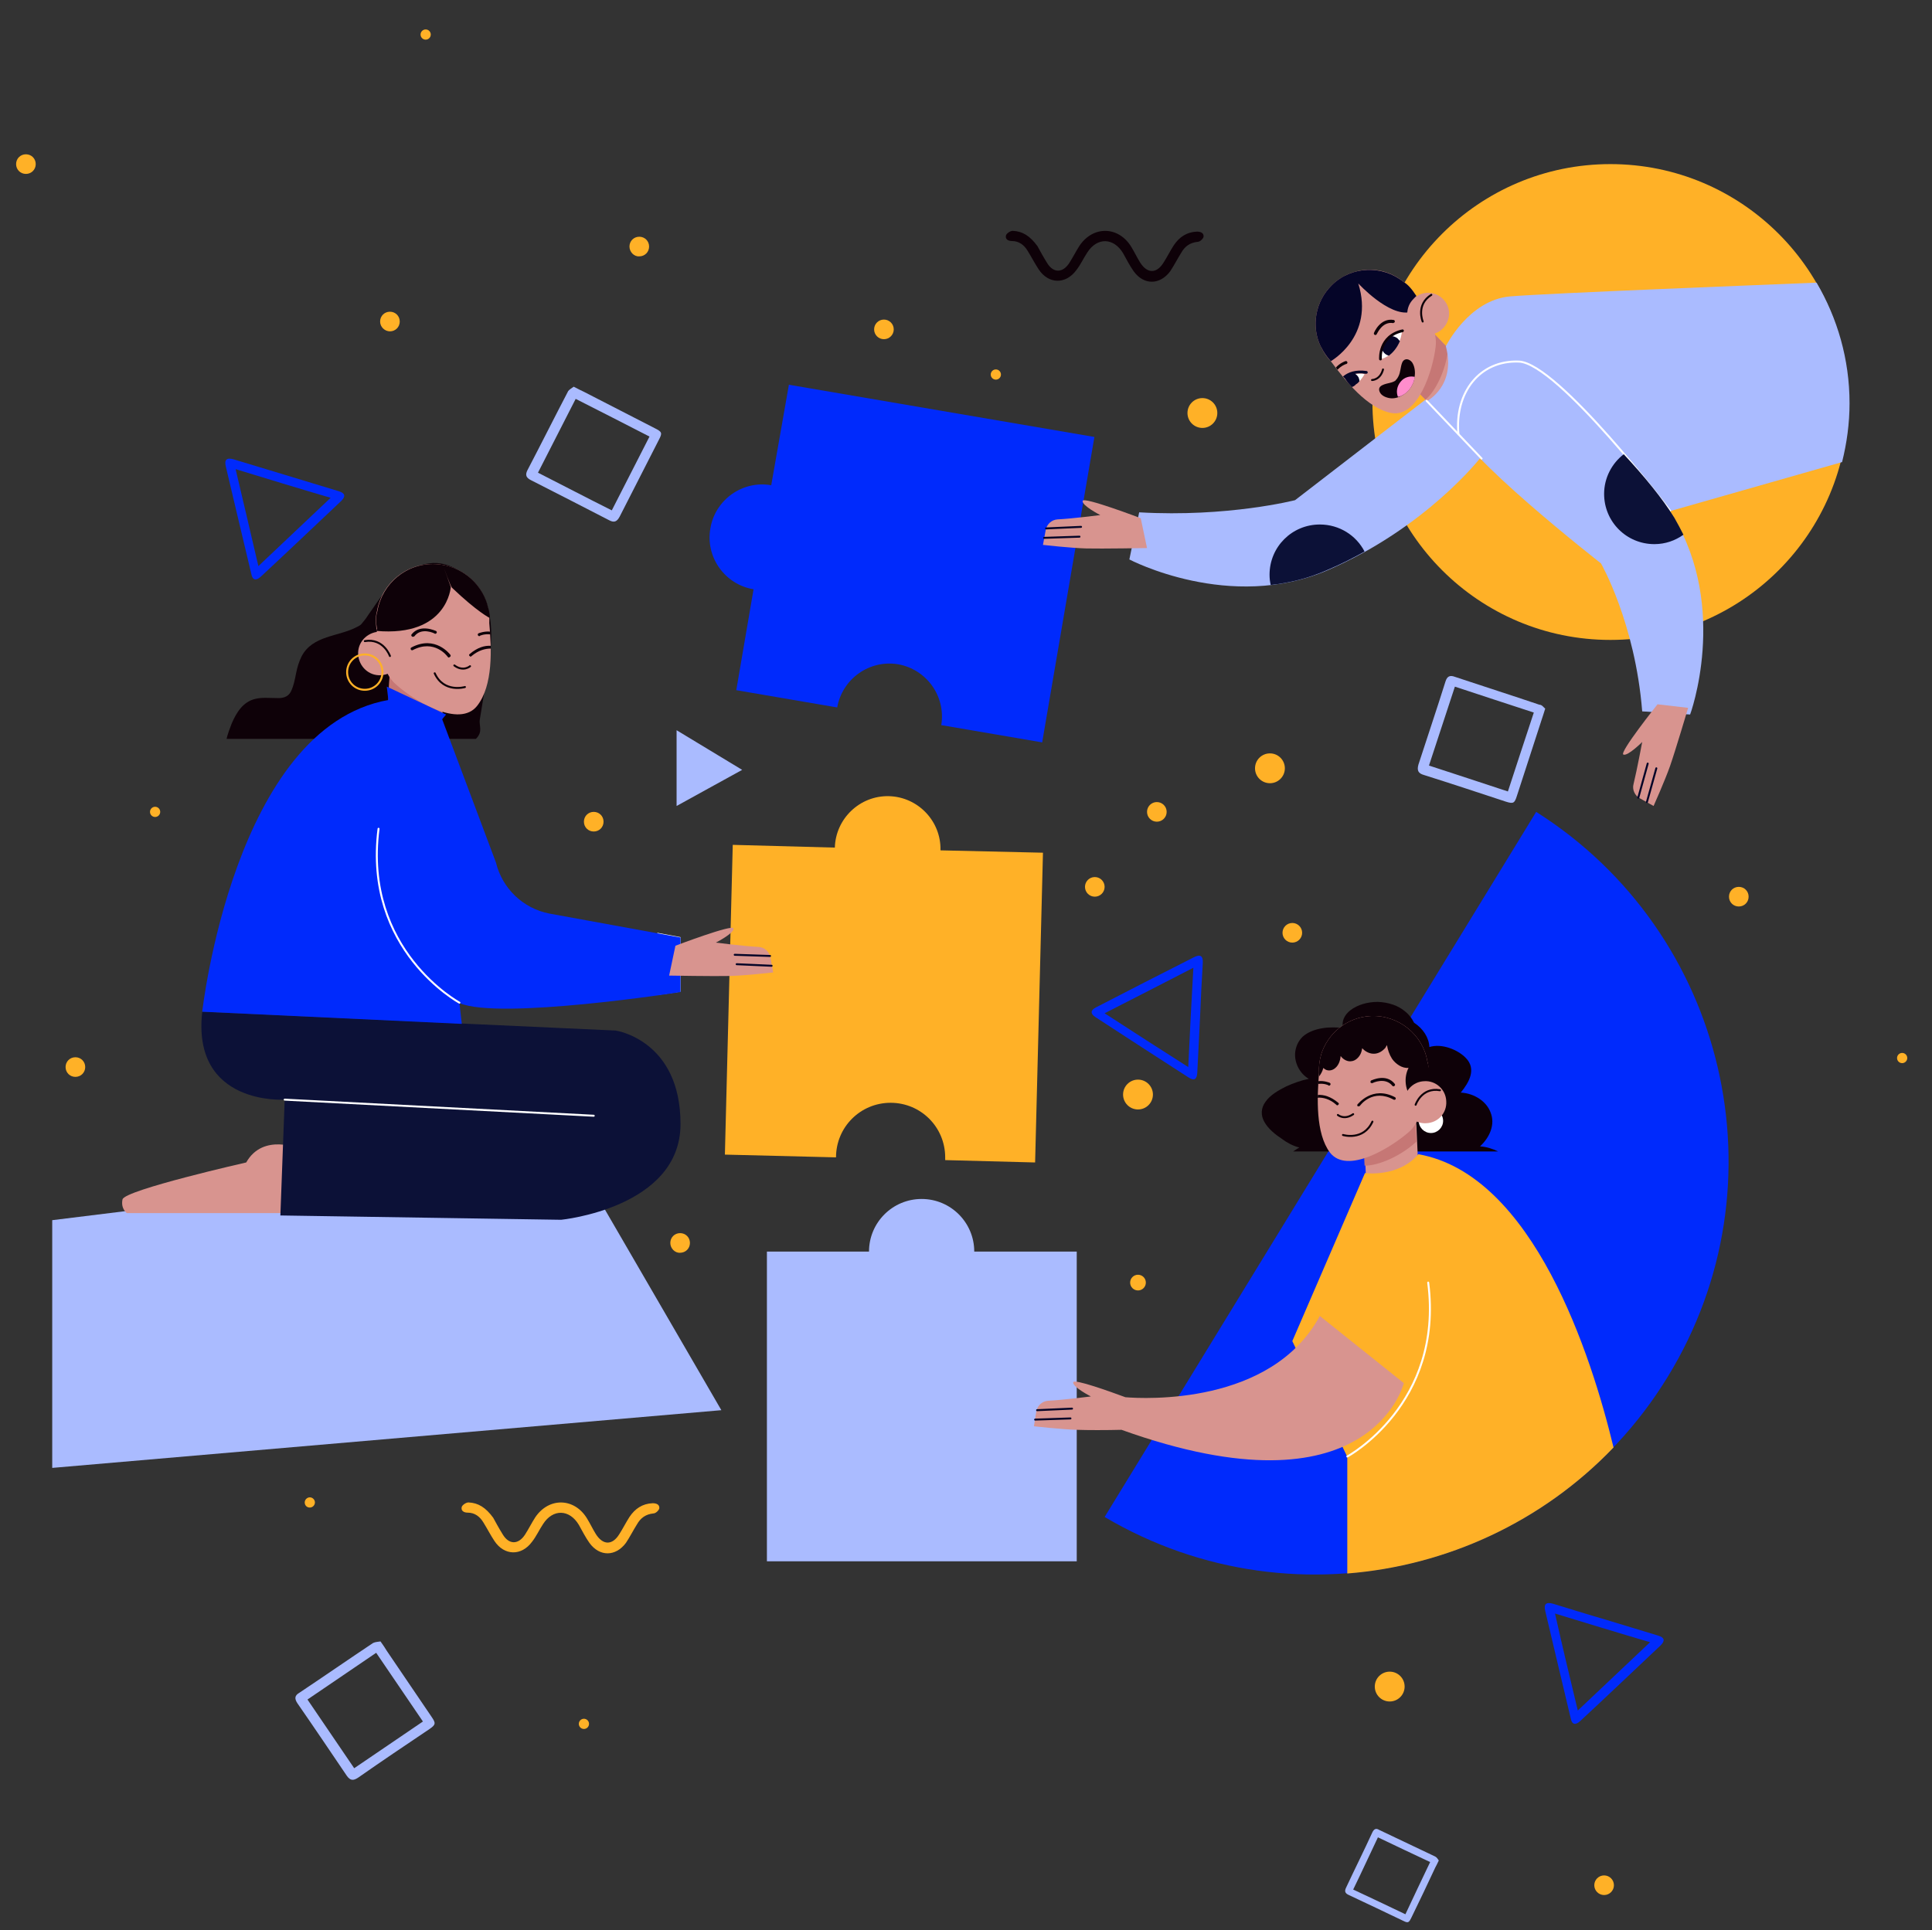 <?xml version="1.0" encoding="UTF-8" standalone="yes"?>
<svg version="1.1" id="Layer_1" xmlns="http://www.w3.org/2000/svg" xmlns:xlink="http://www.w3.org/1999/xlink" x="0px" y="0px" viewBox="0 0 492 491.6" style="enable-background:new 0 0 492 491.6;" xml:space="preserve">
  <rect x="0" y="0" width="492" height="491.6" fill="#333333" stroke="none"/>
  <style type="text/css">
	.st0{fill:#FFB127;}
	.st1{fill:#AABBFF;}
	.st2{fill:#D8948F;}
	.st3{fill:none;stroke:#050528;stroke-width:0.5;stroke-linecap:round;stroke-linejoin:round;stroke-miterlimit:10;}
	.st4{fill:#C67775;}
	.st5{fill:none;stroke:#0E0108;stroke-width:0.5;stroke-linecap:round;stroke-linejoin:round;stroke-miterlimit:10;}
	.st6{fill:#0E0108;}
	.st7{fill:#FFFFFF;}
	.st8{fill:#050528;}
	.st9{fill:#FF8DCC;}
	.st10{fill:none;stroke:#FFFFFF;stroke-width:0.5;stroke-linecap:round;stroke-linejoin:round;stroke-miterlimit:10;}
	.st11{fill:#0C1137;}
	.st12{fill:#002AFC;}
	.st13{fill:none;stroke:#FFB127;stroke-width:0.5;stroke-linecap:round;stroke-linejoin:round;stroke-miterlimit:10;}
</style>
  <g>
    <circle class="st0" cx="410.1" cy="102.4" r="60.6"/>
    <circle class="st0" cx="294.6" cy="206.8" r="2.5"/>
    <circle class="st0" cx="289.8" cy="326.7" r="2"/>
    <circle class="st0" cx="329.1" cy="237.6" r="2.5"/>
    <circle class="st0" cx="39.5" cy="206.8" r="1.3"/>
    <circle class="st0" cx="484.4" cy="269.5" r="1.3"/>
    <circle class="st0" cx="278.8" cy="225.9" r="2.5"/>
    <circle class="st0" cx="408.5" cy="480.2" r="2.5"/>
    <circle class="st0" cx="108.4" cy="8.8" r="1.3"/>
    <circle class="st0" cx="148.7" cy="439.1" r="1.3"/>
    <circle class="st0" cx="225.1" cy="83.9" r="2.5"/>
    <circle class="st0" cx="253.6" cy="95.4" r="1.3"/>
    <circle class="st0" cx="323.4" cy="195.7" r="3.8"/>
    <circle class="st0" cx="353.9" cy="429.6" r="3.8"/>
    <polygon class="st1" points="183.7,359.2 146.1,294.4 13.3,310.8 13.3,373.9 &#x9;"/>
    <polygon class="st7" points="173.3,238.7 167.4,237.6 167.7,253.4 173.3,252.6 &#x9;"/>
    <path class="st1" d="M248.1,318.8c0-7.4-6-13.4-13.4-13.4s-13.4,6-13.4,13.4h-26v78.9h78.9v-78.9H248.1z"/>
    <path class="st0" d="M239.5,216.6c0.2-7.4-5.7-13.6-13.1-13.8s-13.6,5.7-13.8,13.1l-26-0.7l-2,78.9l28.3,0.7&#xA;&#x9;&#x9;c0-7.7,6.2-13.9,13.9-13.9c7.7,0,13.9,6.2,13.9,13.9c0,0.2,0,0.4,0,0.7l22.9,0.6l2-78.9L239.5,216.6z"/>
    <path class="st2" d="M375.1,104.7L375.1,104.7c2.6-2.5,2.7-6.7,0.1-9.4l-9.3-9.6c-2.5-2.6-6.7-2.7-9.4-0.1l0,0&#xA;&#x9;&#x9;c-2.6,2.5-2.7,6.7-0.1,9.4l9.3,9.6C368.2,107.2,372.4,107.2,375.1,104.7z"/>
    <path class="st4" d="M356.1,86l0.8-0.8c2.4-2.3,6.2-2.3,8.6,0.1l3.3,3.4c-0.5,5.5-3.3,11.1-5.8,13.1l-7-7.2&#xA;&#x9;&#x9;C353.7,92.2,353.7,88.3,356.1,86z"/>
    <path class="st2" d="M338.9,92c-1.1-1.1-1.9-2.4-2.5-3.7c0-0.1-0.1-0.1-0.1-0.1l0,0c-2.4-5.1-1.4-11.4,2.9-15.6&#xA;&#x9;&#x9;c5.1-4.9,12.9-5.2,18.2-0.8l0,0c2.6,1.5,5.8,7.8,7.4,11.4c0.7,1.6,1,3.4,0.8,5.1c-0.7,6-4.5,18.2-11.3,16.9&#xA;&#x9;&#x9;C348.2,104,342.6,97,338.9,92z"/>
    <path class="st5" d="M349.4,96.8c0,0,2.1,0,2.8-2.7"/>
    <path class="st6" d="M340.6,94.2c-0.1-0.2-0.3-0.4-0.4-0.6c1-1.1,2.3-1.6,2.4-1.6c0.2-0.1,0.4,0,0.5,0.2c0.1,0.2,0,0.4-0.2,0.5&#xA;&#x9;&#x9;C342.7,92.7,341.5,93.2,340.6,94.2z"/>
    <path class="st7" d="M351.9,91.4c0,0,4.6-1.1,5.2-7.5C357.1,83.9,350.3,86.4,351.9,91.4z"/>
    <path class="st8" d="M353.7,90.6c-0.4-0.1-0.8-0.3-1.1-0.6c-0.3-0.3-0.6-0.7-0.7-1.1c0.3-1.4,1.3-2.5,2.3-3.3&#xA;&#x9;&#x9;c0.6,0,1.2,0.2,1.7,0.6c0.2,0.2,0.4,0.5,0.6,0.7C355.7,88.8,354.6,89.9,353.7,90.6z"/>
    <path class="st6" d="M353.8,101.4c1.1,0.2,2.3-0.1,3.3-0.7c1.9-1,3.1-3.1,3.2-5.2c0.1-1.1-0.1-2.3-0.7-3.2c-0.7-0.9-1.9-1.2-2.5,0&#xA;&#x9;&#x9;c-0.5,1.2-0.4,2.5-1,3.6c-0.2,0.4-0.5,0.8-0.8,1.1c-0.3,0.2-0.6,0.3-0.9,0.4c-0.9,0.3-3.2,0.5-3.2,1.8&#xA;&#x9;&#x9;C351.3,100.6,352.7,101.2,353.8,101.4z"/>
    <path class="st9" d="M356.7,97.2c0.9-1.1,2.3-1.5,3.6-1.2c-0.3,1.9-1.4,3.8-3.2,4.7c-0.3,0.2-0.7,0.3-1.1,0.4&#xA;&#x9;&#x9;C355.5,99.9,355.7,98.4,356.7,97.2z"/>
    <path class="st1" d="M363,101.8l-33.2,25.6c0,0-17.1,4.4-39.7,3.1l-2.5,12c0,0,25.6,13.5,50.6,2.7c25.1-10.9,38.8-28.6,38.8-28.6&#xA;&#x9;&#x9;L363,101.8z"/>
    <path class="st1" d="M426.1,131.6c-9.1-14.9-34.7-38.5-40.6-38.5c-8.2,0-14.8,6.6-14.8,14.8c0,6.7,37,35.6,37,35.6&#xA;&#x9;&#x9;s8.7,15.1,10.5,37.7l12.2,0.8C430.4,182.1,440.3,155,426.1,131.6z"/>
    <path class="st1" d="M469.1,117.7c1.2-4.8,1.9-9.8,1.9-15c0-11.2-3.1-21.7-8.4-30.7c-12.1,0.5-68.6,2.7-78,3.5&#xA;&#x9;&#x9;c-10.6,0.9-16.4,12.7-16.4,12.7c2.7,10.2-4.9,14-4.9,14c6.6,14.9,54.6,30.1,54.6,30.1L469.1,117.7z"/>
    <path class="st10" d="M425.3,130.1c0,0-28.6-37.6-38.5-38s-16.4,7.8-15.4,18.5"/>
    <path class="st11" d="M428.7,136.2c-0.7-1.4-1.5-2.9-2.3-4.3c-3-4.9-7.7-10.6-12.9-16.2c-3,2.3-5,6-5,10.1&#xA;&#x9;&#x9;c0,7.1,5.7,12.8,12.8,12.8C424.1,138.6,426.6,137.7,428.7,136.2z"/>
    <path class="st11" d="M347.5,140.5c-2.1-4.1-6.4-6.9-11.4-6.9c-7.1,0-12.8,5.7-12.8,12.8c0,0.9,0.1,1.8,0.3,2.6&#xA;&#x9;&#x9;c4.7-0.5,9.7-1.7,14.6-3.9C341.5,143.7,344.6,142.1,347.5,140.5z"/>
    <path class="st8" d="M345.9,72.2c0,0,7.8,8.5,13.2,7.3c0,0-0.1-2.5,1.6-4.1c-1.1-1.7-2.2-3-3.3-3.6l0,0c-5.3-4.3-13.2-4.1-18.2,0.8&#xA;&#x9;&#x9;c-4.3,4.2-5.3,10.5-2.9,15.6l0,0c0,0,0,0.1,0.1,0.1c0.6,1.3,1.5,2.6,2.5,3.7C338.9,92,350.1,85.7,345.9,72.2z"/>
    <path class="st12" d="M391.2,206.8c48.5,30.7,63.6,94.8,33.5,143.9c-30.1,49.2-94,64.9-143.4,35.7L391.2,206.8z"/>
    <path class="st6" d="M381.5,293.3h-52.2c0.5-0.3,1-0.7,1.6-1c-1.6-0.4-3.1-1.2-4.3-2.1c-1.8-1.2-3.6-2.6-4.6-4.4&#xA;&#x9;&#x9;c-1-1.7-0.9-3.6,0.3-5.2c1.2-1.7,3.3-2.9,5.3-3.9c1.8-0.8,3.7-1.5,5.7-1.9c-2.4-1.4-3.6-4.1-3.5-6.4c0.1-1.6,0.7-3.1,1.9-4.3&#xA;&#x9;&#x9;c1.3-1.2,3.2-1.9,5.1-2.2c1.7-0.3,3.5-0.2,5.3-0.1c-0.6-1.5,0.3-3.3,1.7-4.4c1.9-1.5,4.5-2.2,7.1-2.2c2.6,0.1,5.2,0.9,7,2.5&#xA;&#x9;&#x9;c1,0.8,1.7,1.8,2.2,2.8c2.3,1.5,3.8,3.8,3.9,6.2c3.2-1,7.3,0.7,9.3,2.8c2.7,2.8,0.9,6.1-1.3,8.8c3.5,0.2,6.6,2.3,7.6,5.1&#xA;&#x9;&#x9;c1.2,3-0.2,6.3-2.7,8.6C378.5,292.1,380.1,292.6,381.5,293.3z"/>
    <path class="st2" d="M354.9,307.3L354.9,307.3c3.7-0.2,6.6-3.3,6.4-7l-0.6-13.6c-0.2-3.7-3.3-6.6-7-6.4l0,0c-3.7,0.2-6.6,3.3-6.4,7&#xA;&#x9;&#x9;l0.6,13.6C348,304.6,351.2,307.4,354.9,307.3z"/>
    <path class="st4" d="M353,280.3l1.1-0.1c3.4-0.2,6.3,2.5,6.4,5.8l0.2,4.8c-4.1,3.8-9.9,6.2-13.2,6.1l-0.5-10.2&#xA;&#x9;&#x9;C347,283.4,349.7,280.5,353,280.3z"/>
    <path class="st2" d="M335.9,273.3c-0.1-1.6,0.1-3.1,0.5-4.5c0-0.1,0-0.1,0-0.1l0,0c1.7-5.5,6.6-9.6,12.7-9.9&#xA;&#x9;&#x9;c7.1-0.3,13.3,4.8,14.4,11.6l0,0c1,2.9-0.8,9.9-2,13.6c-0.5,1.7-1.5,3.3-2.8,4.4c-4.6,4-15.6,10.8-20,5.2&#xA;&#x9;&#x9;C335,288.7,335.4,279.6,335.9,273.3z"/>
    <path class="st5" d="M340.7,284c0,0,1.6,1.4,3.9-0.2"/>
    <path class="st6" d="M335.7,276.1c0-0.2,0-0.5,0-0.7c1.5-0.2,2.9,0.4,2.9,0.4c0.2,0.1,0.3,0.3,0.2,0.5c-0.1,0.2-0.3,0.3-0.5,0.2&#xA;&#x9;&#x9;C338.4,276.4,337.1,275.9,335.7,276.1z"/>
    <path class="st6" d="M335.6,278.9c1.5-0.1,3.3,0.4,5.2,2c0.2,0.1,0.2,0.4,0,0.5c-0.1,0.2-0.4,0.2-0.5,0c-1.7-1.5-3.4-1.9-4.8-1.8&#xA;&#x9;&#x9;C335.6,279.4,335.6,279.2,335.6,278.9z"/>
    <path class="st5" d="M342,289.1c0,0,5.2,1.6,7.5-3.4"/>
    <path class="st6" d="M335.9,273.3c-0.1-1.6,0.1-3.1,0.5-4.5c0-0.1,0-0.1,0-0.1l0,0c1.7-5.5,6.6-9.6,12.7-9.9&#xA;&#x9;&#x9;c7.1-0.3,13.3,4.8,14.4,11.6l0,0c0.4,1.3,1.1,5.5,1,5.3c-1.5,0.8-3.6,2.7-4,4.2c-0.1,0.3-0.5,0.4-0.7,0.2c-2-2.2-2.4-5.5-1.1-8.1&#xA;&#x9;&#x9;c-1.6,0.2-3.3-1-4.2-2.3c-0.7-1.1-1.1-2.3-1.3-3.5c-0.1,0.2-0.3,0.5-0.4,0.7c-0.7,0.8-1.6,1.4-2.7,1.5c-1.2,0.1-2.4-0.5-3.2-1.4&#xA;&#x9;&#x9;c-0.1,0.5-0.2,1-0.4,1.4c-0.4,0.9-1.3,1.8-2.3,1.9c-1,0.2-2.1-0.4-2.7-1.2l-0.1-0.1c-0.1,1.3-0.6,2.6-1.7,3.3&#xA;&#x9;&#x9;c-0.8,0.5-1.8,0.5-2.5-0.1c-0.1-0.1-0.2-0.1-0.2-0.2c-0.2,0.8-0.6,1.6-1.1,2.2C335.9,273.8,335.9,273.5,335.9,273.3z"/>
    <path class="st7" d="M367.5,285.5c0-1.7-1.4-3.1-3.1-3.1s-3.1,1.4-3.1,3.1s1.4,3.1,3.1,3.1S367.5,287.2,367.5,285.5z"/>
    <path class="st0" d="M329.1,341.6l18.5-42.8c0,0,8.5,1.2,13.6-4.8c29.3,5.2,44.1,51.4,49.7,74.7c-18.2,19-42.5,30.1-67.8,32.1&#xA;&#x9;&#x9;v-29.7L329.1,341.6z"/>
    <path class="st10" d="M343.1,371c0,0,24.6-13.3,20.6-44.3"/>
    <path class="st6" d="M123,178.3c-0.3,1.6-0.5,3.3-0.8,4.9c-0.3,1.7,0.9,3.1-1,5H57.7c0.3-1.3,0.8-2.6,1.3-3.9&#xA;&#x9;&#x9;c1.2-2.8,2.9-5.6,6.1-6.3c1.7-0.4,3.4-0.2,5.1-0.2c1.6,0.1,3.1-0.1,3.9-1.7c0.7-1.4,1-3.1,1.3-4.6c0.3-1.5,0.7-2.9,1.4-4.3&#xA;&#x9;&#x9;c2.8-5.4,9.4-5,14.1-7.5c0.4-0.2,0.8-0.4,1.1-0.7c0.7-0.8,1.3-1.6,1.8-2.4c1.4-1.9,2.6-3.9,4.1-5.7c2.3-3,5.3-5.8,9-6.8&#xA;&#x9;&#x9;c0.7-0.3,1.5-0.5,2.4-0.6c2.6-0.4,5.3,0.4,7.5,1.8c2.4,1.4,4.5,3.5,5.9,6s2.1,5.2,2.3,8c0.3,3.2-0.1,6.4-0.5,9.5&#xA;&#x9;&#x9;C124,172,123.5,175.2,123,178.3z"/>
    <path class="st2" d="M105.1,193.8L105.1,193.8c-3.8-0.2-6.8-3.4-6.6-7.2l0.7-14c0.2-3.8,3.4-6.8,7.2-6.6l0,0&#xA;&#x9;&#x9;c3.8,0.2,6.8,3.4,6.6,7.2l-0.7,14C112.2,191,108.9,193.9,105.1,193.8z"/>
    <path class="st4" d="M107,166l-1.2-0.1c-3.5-0.2-6.5,2.5-6.6,6l-0.2,5c4.2,3.9,10.2,6.4,13.6,6.2l0.5-10.6&#xA;&#x9;&#x9;C113.2,169.1,110.5,166.1,107,166z"/>
    <path class="st2" d="M124.6,158.7c0.1-1.6-0.1-3.2-0.6-4.7c0-0.1,0-0.1,0-0.1l0,0c-1.7-5.7-6.8-9.9-13.1-10.2&#xA;&#x9;&#x9;c-7.4-0.4-13.7,4.9-14.9,12l0,0c-1,3,0.9,10.2,2,14.1c0.5,1.8,1.5,3.4,2.9,4.6c4.7,4.2,16.1,11.1,20.6,5.4&#xA;&#x9;&#x9;C125.6,174.6,125.2,165.3,124.6,158.7z"/>
    <path class="st5" d="M119.7,169.7c0,0-1.7,1.5-4-0.2"/>
    <path class="st6" d="M105.1,162.2c-0.1,0-0.1,0-0.2-0.1c-0.2-0.1-0.2-0.4-0.1-0.5c2.2-2.8,6.1-0.9,6.2-0.9c0.2,0.1,0.3,0.3,0.2,0.5&#xA;&#x9;&#x9;s-0.3,0.3-0.5,0.2c-0.1-0.1-3.4-1.7-5.2,0.7C105.3,162.2,105.2,162.2,105.1,162.2z"/>
    <path class="st6" d="M124.9,161.6c0-0.3,0-0.5,0-0.7c-1.5-0.2-3,0.4-3,0.4c-0.2,0.1-0.3,0.3-0.2,0.5s0.3,0.3,0.5,0.2&#xA;&#x9;&#x9;C122.1,161.9,123.5,161.4,124.9,161.6z"/>
    <path class="st6" d="M125,164.5c-1.6-0.1-3.4,0.4-5.4,2.1c-0.2,0.1-0.2,0.4,0,0.5c0.1,0.2,0.4,0.2,0.5,0c1.8-1.5,3.5-1.9,4.9-1.9&#xA;&#x9;&#x9;C125,165,125,164.8,125,164.5z"/>
    <path class="st2" d="M91.2,166.2c0.1-3.1,2.8-5.4,5.8-5.3c3.1,0.1,5.4,2.8,5.3,5.8c-0.1,3.1-2.8,5.4-5.8,5.3&#xA;&#x9;&#x9;C93.4,171.9,91.1,169.2,91.2,166.2z"/>
    <path class="st5" d="M99.3,167.1c0,0-1.6-4.6-6.4-3.8"/>
    <path class="st5" d="M118.4,175c0,0-5.4,1.6-7.7-3.5"/>
    <path class="st6" d="M96.1,155.7L96.1,155.7c1.2-7.1,7.5-12.4,14.9-12c6.3,0.3,11.4,4.6,13.1,10.2l0,0v0.1c0.4,1.5,0.6,1.8,0.6,3.4&#xA;&#x9;&#x9;c0,0-3.1-1.5-9.6-7.7c-0.4-0.4-2.1-5.2-2.1-5.2l1.8,5c0,0-0.8,12.8-19,11.2l0.2-0.5C95.7,158.5,95.7,156.8,96.1,155.7z"/>
    <path class="st13" d="M97.4,171.2c0-2.5-2-4.5-4.5-4.5s-4.5,2-4.5,4.5s2,4.5,4.5,4.5S97.4,173.7,97.4,171.2z"/>
    <path class="st2" d="M76.3,292.6c0,0-9.3-4.1-13.6,3.5c0,0-30.9,7-31.5,9.4c-0.5,2.4,1.1,3.5,1.1,3.5h43.3L76.3,292.6z"/>
    <path class="st11" d="M51.5,257.7l105.3,4.8c0,0,16.5,2.4,16.5,23.8c0,21.4-30.4,24.4-30.4,24.4l-71.5-1.1l1.1-29.5&#xA;&#x9;&#x9;C72.5,280.1,48.8,281.7,51.5,257.7z"/>
    <path class="st12" d="M51.5,257.7c0,0,8.1-72.4,47.4-79.4l-0.4-3.4l15.1,7.1l-1,1.2l13.7,36.5c1.6,6.6,6.9,11.7,13.6,13l33.4,6.1&#xA;&#x9;&#x9;v13.9c0,0-46.2,7.2-56.3,2.8l0.6,5.3L51.5,257.7z"/>
    <path class="st10" d="M117,255.4c0,0-24.6-13.3-20.6-44.3"/>
    <path class="st12" d="M196.4,123.6c-7.3-1.3-14.3,3.7-15.5,11c-1.3,7.3,3.7,14.3,11,15.5l-4.4,25.7l25.7,4.4&#xA;&#x9;&#x9;c1.3-7.3,8.2-12.2,15.5-11c7.3,1.3,12.2,8.2,11,15.5l25.7,4.4l13.3-77.8L200.9,98L196.4,123.6z"/>
    <path class="st1" d="M393.5,180.5c-0.4,1.2-0.6,2-0.9,2.8c-2.1,6.5-4.2,12.9-6.3,19.4c-0.6,1.9-0.9,2.1-2.8,1.5&#xA;&#x9;&#x9;c-7-2.3-13.9-4.6-20.9-6.8c-1.4-0.4-1.8-1.1-1.4-2.6c2.3-7.1,4.7-14.2,6.9-21.2c0.4-1.3,1.1-1.7,2.4-1.2c7.2,2.4,14.4,4.7,21.5,7.1&#xA;&#x9;&#x9;C392.7,179.5,393.1,180.2,393.5,180.5z M363.9,195c6.8,2.2,13.4,4.4,20.1,6.6c2.2-6.8,4.4-13.4,6.6-20.1&#xA;&#x9;&#x9;c-6.8-2.2-13.4-4.4-20.1-6.6C368.3,181.7,366.1,188.2,363.9,195z"/>
    <path class="st1" d="M146.1,98.5c1.1,0.6,1.8,0.9,2.6,1.3c6,3.1,12.1,6.2,18.1,9.3c1.8,0.9,1.9,1.2,1,2.9&#xA;&#x9;&#x9;c-3.3,6.5-6.7,13.1-10,19.6c-0.7,1.3-1.4,1.6-2.7,0.9c-6.6-3.4-13.2-6.8-19.9-10.2c-1.2-0.6-1.5-1.3-0.9-2.5&#xA;&#x9;&#x9;c3.5-6.7,6.9-13.5,10.4-20.2C145,99.2,145.7,98.8,146.1,98.5z M155.8,130c3.2-6.3,6.4-12.5,9.6-18.8c-6.4-3.3-12.5-6.4-18.8-9.6&#xA;&#x9;&#x9;c-3.2,6.3-6.4,12.5-9.6,18.8C143.3,123.6,149.4,126.8,155.8,130z"/>
    <path class="st1" d="M96.9,418.1c0.7,1,1.2,1.7,1.6,2.4c3.8,5.6,7.6,11.2,11.4,16.8c1.1,1.6,1.1,2-0.5,3.1&#xA;&#x9;&#x9;c-6.1,4.1-12.2,8.2-18.2,12.4c-1.2,0.8-2,0.8-2.9-0.5c-4.2-6.2-8.3-12.3-12.6-18.5c-0.7-1.1-0.7-1.9,0.5-2.6&#xA;&#x9;&#x9;c6.3-4.2,12.5-8.5,18.8-12.7C95.6,418.2,96.4,418.2,96.9,418.1z M90.2,450.4c5.9-4,11.6-7.9,17.5-11.9c-4-5.9-7.9-11.6-11.9-17.5&#xA;&#x9;&#x9;c-5.9,4-11.6,7.9-17.5,11.9C82.3,438.8,86.2,444.5,90.2,450.4z"/>
    <path class="st1" d="M366.4,473.9c-0.4,0.8-0.6,1.3-0.9,1.8c-2,4.3-4,8.5-6.1,12.8c-0.6,1.2-0.8,1.4-2,0.8&#xA;&#x9;&#x9;c-4.6-2.2-9.2-4.4-13.9-6.6c-0.9-0.4-1.2-0.9-0.7-1.9c2.2-4.7,4.5-9.3,6.7-14.1c0.4-0.8,0.9-1.1,1.7-0.6c4.8,2.3,9.5,4.5,14.3,6.8&#xA;&#x9;&#x9;C365.9,473.1,366.2,473.6,366.4,473.9z M344.6,481.3c4.5,2.1,8.9,4.2,13.3,6.3c2.1-4.5,4.2-8.9,6.3-13.3c-4.5-2.1-8.9-4.2-13.3-6.3&#xA;&#x9;&#x9;C348.8,472.4,346.8,476.8,344.6,481.3z"/>
    <path class="st12" d="M305.6,259.2c-0.2,4.7-0.5,9.4-0.7,14c-0.1,1.8-0.8,2.2-2.3,1.2c-7.9-5.1-15.8-10.2-23.6-15.3&#xA;&#x9;&#x9;c-1.4-0.9-1.3-1.8,0.1-2.5c8.3-4.3,16.7-8.6,25-12.8c1.6-0.8,2.3-0.3,2.2,1.5C306,250,305.8,254.6,305.6,259.2z M281.3,258.1&#xA;&#x9;&#x9;c7.2,4.7,14.1,9.1,21.3,13.7c0.4-8.5,0.8-16.7,1.3-25.3C296.2,250.5,288.9,254.2,281.3,258.1z"/>
    <path class="st12" d="M72.7,121c4.5,1.4,9,2.7,13.5,4.1c1.7,0.5,1.9,1.3,0.7,2.5c-6.8,6.4-13.6,12.9-20.5,19.3&#xA;&#x9;&#x9;c-1.2,1.1-2.1,0.9-2.4-0.7c-2.2-9.1-4.3-18.2-6.5-27.4c-0.4-1.7,0.2-2.3,2-1.8C63.9,118.3,68.3,119.7,72.7,121z M65.8,144.2&#xA;&#x9;&#x9;c6.2-5.9,12.2-11.5,18.4-17.4c-8.2-2.4-16-4.8-24.2-7.3C62,128,63.9,136,65.8,144.2z"/>
    <path class="st12" d="M408.7,412.5c4.5,1.4,9,2.7,13.5,4.1c1.7,0.5,1.9,1.3,0.7,2.5c-6.8,6.4-13.6,12.9-20.5,19.3&#xA;&#x9;&#x9;c-1.2,1.1-2.1,0.9-2.4-0.7c-2.2-9.1-4.3-18.2-6.5-27.4c-0.4-1.7,0.2-2.3,2-1.8C399.8,409.8,404.2,411.2,408.7,412.5z M401.8,435.7&#xA;&#x9;&#x9;c6.2-5.9,12.2-11.5,18.4-17.4c-8.2-2.4-16-4.8-24.2-7.3C397.9,419.5,399.8,427.4,401.8,435.7z"/>
    <path class="st6" d="M264.2,62.7c0.5,0.9,1.4,2.6,2.4,4.2c1.6,2.7,4,2.7,5.7,0.1c0.9-1.4,1.7-3,2.6-4.4c3.5-5.2,10-5,13.2,0.3&#xA;&#x9;&#x9;c0.8,1.3,1.4,2.6,2.2,3.9c1.8,2.9,4.2,3,6,0.1c0.9-1.4,1.7-3,2.6-4.4c1.4-2.1,3.3-3.4,5.9-3.5c0.9,0,1.8,0.3,1.7,1.3&#xA;&#x9;&#x9;c-0.1,0.5-0.9,1.3-1.5,1.3c-2,0.2-3.3,1.2-4.2,2.8c-1,1.6-1.8,3.2-2.8,4.7c-2.6,3.5-6.7,3.6-9.3,0c-1-1.4-1.8-3-2.7-4.6&#xA;&#x9;&#x9;c-2.4-4-6.6-4.1-9.1-0.2c-1,1.5-1.7,3.1-2.8,4.5c-2.7,3.7-7.1,3.6-9.6-0.2c-1-1.5-1.8-3.1-2.8-4.7c-0.9-1.5-2.2-2.5-4-2.5&#xA;&#x9;&#x9;c-1,0-1.8-0.5-1.5-1.5c0.2-0.5,1.1-1.1,1.7-1.1C260.4,58.9,262.3,60.1,264.2,62.7z"/>
    <path class="st0" d="M125.6,386.6c0.5,0.9,1.4,2.6,2.4,4.2c1.6,2.7,4,2.7,5.7,0.1c0.9-1.4,1.7-3,2.6-4.4c3.5-5.2,10-5,13.2,0.3&#xA;&#x9;&#x9;c0.8,1.3,1.4,2.6,2.2,3.9c1.8,2.9,4.2,3,6,0.1c0.9-1.4,1.7-3,2.6-4.4c1.4-2.1,3.3-3.4,5.9-3.5c0.9,0,1.8,0.3,1.7,1.3&#xA;&#x9;&#x9;c-0.1,0.5-0.9,1.3-1.5,1.3c-2,0.2-3.3,1.2-4.2,2.8c-1,1.6-1.8,3.2-2.8,4.7c-2.6,3.5-6.7,3.6-9.3,0c-1-1.4-1.8-3-2.7-4.6&#xA;&#x9;&#x9;c-2.4-4-6.6-4.1-9.1-0.2c-1,1.5-1.7,3.1-2.8,4.5c-2.7,3.7-7.1,3.6-9.6-0.2c-1-1.5-1.8-3.1-2.8-4.7c-0.9-1.5-2.2-2.5-4-2.5&#xA;&#x9;&#x9;c-1,0-1.8-0.5-1.5-1.5c0.2-0.5,1.1-1.1,1.7-1.1C121.8,382.8,123.7,384,125.6,386.6z"/>
    <path class="st1" d="M172.3,186c5.8,3.5,11.1,6.7,16.7,10.1c-5.7,3.1-11.2,6.2-16.7,9.2C172.3,199,172.3,192.7,172.3,186z"/>
    <path class="st0" d="M96.8,81.9c0-1.4,1.1-2.5,2.5-2.5s2.5,1.1,2.5,2.5s-1.1,2.5-2.5,2.5C98,84.4,96.8,83.3,96.8,81.9z"/>
    <path class="st0" d="M170.7,316.6c0-1.4,1.1-2.5,2.5-2.5s2.5,1.1,2.5,2.5s-1.1,2.5-2.5,2.5C171.9,319.2,170.7,318,170.7,316.6z"/>
    <path class="st0" d="M160.3,62.8c0-1.4,1.1-2.5,2.5-2.5s2.5,1.1,2.5,2.5s-1.1,2.5-2.5,2.5C161.5,65.4,160.3,64.2,160.3,62.8z"/>
    <path class="st0" d="M4.1,41.8c0-1.4,1.1-2.5,2.5-2.5s2.5,1.1,2.5,2.5S8,44.3,6.6,44.3S4.1,43.2,4.1,41.8z"/>
    <path class="st0" d="M16.7,271.8c0-1.4,1.1-2.5,2.5-2.5s2.5,1.1,2.5,2.5s-1.1,2.5-2.5,2.5S16.7,273.2,16.7,271.8z"/>
    <path class="st0" d="M440.3,228.4c0-1.4,1.1-2.5,2.5-2.5s2.5,1.1,2.5,2.5s-1.1,2.5-2.5,2.5S440.3,229.8,440.3,228.4z"/>
    <path class="st0" d="M77.6,382.7c0-0.7,0.6-1.3,1.3-1.3s1.3,0.6,1.3,1.3c0,0.7-0.6,1.3-1.3,1.3C78.1,384,77.6,383.4,77.6,382.7z"/>
    <path class="st0" d="M148.7,209.3c0-1.4,1.1-2.5,2.5-2.5s2.5,1.1,2.5,2.5s-1.1,2.5-2.5,2.5S148.7,210.7,148.7,209.3z"/>
    <path class="st0" d="M302.4,105.2c0-2.1,1.7-3.8,3.8-3.8s3.8,1.7,3.8,3.8c0,2.1-1.7,3.8-3.8,3.8S302.4,107.3,302.4,105.2z"/>
    <path class="st0" d="M286,278.8c0-2.1,1.7-3.8,3.8-3.8s3.8,1.7,3.8,3.8s-1.7,3.8-3.8,3.8S286,280.9,286,278.8z"/>
    <g>
      <path class="st2" d="M290.5,132c0,0-14.7-5.6-14.8-4.4c-0.2,1.2,4.5,3.6,4.5,3.6s-7,0.9-10.9,1.1c-1.5,0.1-2.7,1.2-3,2.7l-0.7,3.8&#xA;&#x9;&#x9;&#x9;c0,0,7.1,0.8,11,0.9c3.9,0.1,15.5-0.1,15.5-0.1L290.5,132z"/>
      <line class="st3" x1="266.4" y1="134.6" x2="275.3" y2="134.2"/>
      <line class="st3" x1="265.9" y1="137" x2="274.9" y2="136.7"/>
    </g>
    <g>
      <path class="st2" d="M422.1,179.4c0,0-9.8,12.3-8.7,12.8c1.1,0.5,4.8-3.2,4.8-3.2s-1.3,7-2.2,10.7c-0.4,1.4,0.3,3,1.7,3.7l3.4,1.9&#xA;&#x9;&#x9;&#x9;c0,0,2.9-6.5,4.2-10.2c1.3-3.7,4.6-14.8,4.6-14.8L422.1,179.4z"/>
      <line class="st3" x1="417.2" y1="203.2" x2="419.6" y2="194.5"/>
      <line class="st3" x1="419.4" y1="204.3" x2="421.8" y2="195.7"/>
    </g>
    <g>
      <path class="st6" d="M355.1,82.1c0.1,0,0.1-0.1,0.1-0.2c0-0.2-0.1-0.4-0.3-0.4c-3.4-0.6-5,3.2-5,3.3c-0.1,0.2,0,0.4,0.2,0.5&#xA;&#x9;&#x9;&#x9;s0.4,0,0.5-0.2c0.1-0.1,1.4-3.3,4.2-2.8C354.9,82.2,355.1,82.2,355.1,82.1z"/>
    </g>
    <g>
      <g>
        <path class="st6" d="M351.8,91.7c0.1-0.1,0.1-0.2,0.1-0.3c0-0.2-0.5-5.5,5.3-6.8c0.2,0,0.3-0.2,0.3-0.4c0-0.2-0.2-0.3-0.4-0.3&#xA;&#x9;&#x9;&#x9;&#x9;c-6.4,1.5-5.9,7.5-5.9,7.6c0,0.2,0.2,0.3,0.4,0.3C351.7,91.8,351.8,91.7,351.8,91.7z"/>
      </g>
    </g>
    <g>
      <path class="st2" d="M367.5,76.2c-2-2.1-5.4-2.2-7.5-0.1c-2.1,2-2.2,5.4-0.1,7.5c2,2.1,5.4,2.2,7.5,0.1S369.6,78.3,367.5,76.2z"/>
      <path class="st5" d="M362.3,81.9c0,0-1.8-4.3,2.2-6.8"/>
    </g>
    <g>
      <path class="st7" d="M345,95.3c0.7-0.1,1.6-0.2,2.5,0c-0.4,0.7-0.9,1.4-1.4,1.9c0-0.3-0.1-0.6-0.2-0.9&#xA;&#x9;&#x9;&#x9;C345.7,95.8,345.4,95.5,345,95.3z"/>
      <path class="st8" d="M344.5,95L344.5,95L344.5,95z"/>
      <path class="st8" d="M344.3,98.6C344.3,98.6,344.4,98.5,344.3,98.6c0.2-0.1,0.3-0.2,0.4-0.2c0.1-0.1,0.2-0.1,0.3-0.2&#xA;&#x9;&#x9;&#x9;c0.1-0.1,0.2-0.2,0.3-0.3c0.1-0.1,0.2-0.1,0.3-0.2c0.1-0.1,0.3-0.2,0.4-0.4c0.1-0.1,0.1-0.1,0.2-0.2l0,0c0-0.3-0.1-0.6-0.2-0.9&#xA;&#x9;&#x9;&#x9;c-0.2-0.4-0.5-0.7-0.9-1c0.7-0.1,1.6-0.2,2.5,0c0.1,0,0.2,0,0.3,0c0.2,0,0.4-0.1,0.4-0.3c0-0.2-0.1-0.4-0.3-0.4&#xA;&#x9;&#x9;&#x9;c-2.8-0.4-4.7,0.3-6,1.4c0.1,0.1,0.1,0.1,0.2,0.2l0,0c0.1,0.1,0.2,0.2,0.3,0.3C343,97.2,343.6,97.9,344.3,98.6z M344.5,95&#xA;&#x9;&#x9;&#x9;L344.5,95L344.5,95L344.5,95z"/>
    </g>
    <g>
      <path class="st6" d="M354.9,276.7c0.1,0,0.1,0,0.2-0.1c0.2-0.1,0.2-0.4,0.1-0.5c-2.2-2.8-5.9-0.9-6-0.9c-0.2,0.1-0.2,0.3-0.2,0.5&#xA;&#x9;&#x9;&#x9;c0.1,0.2,0.3,0.2,0.5,0.2c0.1-0.1,3.3-1.6,5.1,0.7C354.7,276.7,354.8,276.7,354.9,276.7z"/>
    </g>
    <g>
      <g>
        <path class="st6" d="M346,281.8c0.1,0,0.2-0.1,0.3-0.1c0.1-0.2,3.3-4.5,8.6-1.6c0.2,0.1,0.4,0,0.5-0.1c0.1-0.2,0-0.4-0.1-0.5&#xA;&#x9;&#x9;&#x9;&#x9;c-5.9-3.1-9.5,1.8-9.6,1.8c-0.1,0.2-0.1,0.4,0.1,0.5C345.8,281.8,345.9,281.8,346,281.8z"/>
      </g>
    </g>
    <g>
      <path class="st2" d="M368.3,280.5c-0.1-3-2.7-5.3-5.6-5.1c-3,0.1-5.3,2.7-5.1,5.6c0.1,3,2.7,5.3,5.6,5.1&#xA;&#x9;&#x9;&#x9;C366.2,286,368.5,283.5,368.3,280.5z"/>
      <path class="st5" d="M360.5,281.4c0,0,1.5-4.5,6.2-3.7"/>
    </g>
    <g>
      <path class="st2" d="M263.9,359.5c0.3-1.5,1.5-2.6,3-2.7c3.9-0.2,10.9-1.1,10.9-1.1s-4.7-2.4-4.5-3.6c0.1-1,9.5,2.4,13.3,3.8&#xA;&#x9;&#x9;&#x9;c4.8,0.4,37.2,2.1,49.5-20.7l21.4,17.1c0,0-8.4,34.7-71.9,11.9c-3.7,0.1-9,0.1-11.3,0c-3.9-0.1-11-0.9-11-0.9L263.9,359.5z"/>
      <line class="st3" x1="264.1" y1="359.2" x2="273" y2="358.8"/>
      <line class="st3" x1="263.6" y1="361.6" x2="272.6" y2="361.3"/>
    </g>
    <g>
      <path class="st6" d="M114.3,167.5c-0.1,0-0.2-0.1-0.3-0.2c-0.1-0.2-3.4-4.6-8.9-1.7c-0.2,0.1-0.4,0-0.5-0.2s0-0.4,0.2-0.5&#xA;&#x9;&#x9;&#x9;c6.1-3.2,9.8,1.8,9.9,1.9c0.1,0.2,0.1,0.4-0.1,0.5C114.4,167.4,114.4,167.5,114.3,167.5z"/>
    </g>
    <g>
      <path class="st2" d="M172,240.9c0,0,14.7-5.6,14.8-4.4c0.2,1.2-4.5,3.6-4.5,3.6s7,0.9,10.9,1.1c1.5,0.1,2.7,1.2,3,2.7l0.7,3.8&#xA;&#x9;&#x9;&#x9;c0,0-7.1,0.8-11,0.9c-3.9,0.1-15.5-0.1-15.5-0.1L172,240.9z"/>
      <line class="st3" x1="196.1" y1="243.5" x2="187.1" y2="243.2"/>
      <line class="st3" x1="196.5" y1="246" x2="187.6" y2="245.6"/>
    </g>
    <line class="st10" x1="363.3" y1="102.1" x2="377.3" y2="116.8"/>
    <line class="st10" x1="72.5" y1="280.1" x2="151.2" y2="284.2"/>
  </g>
</svg>